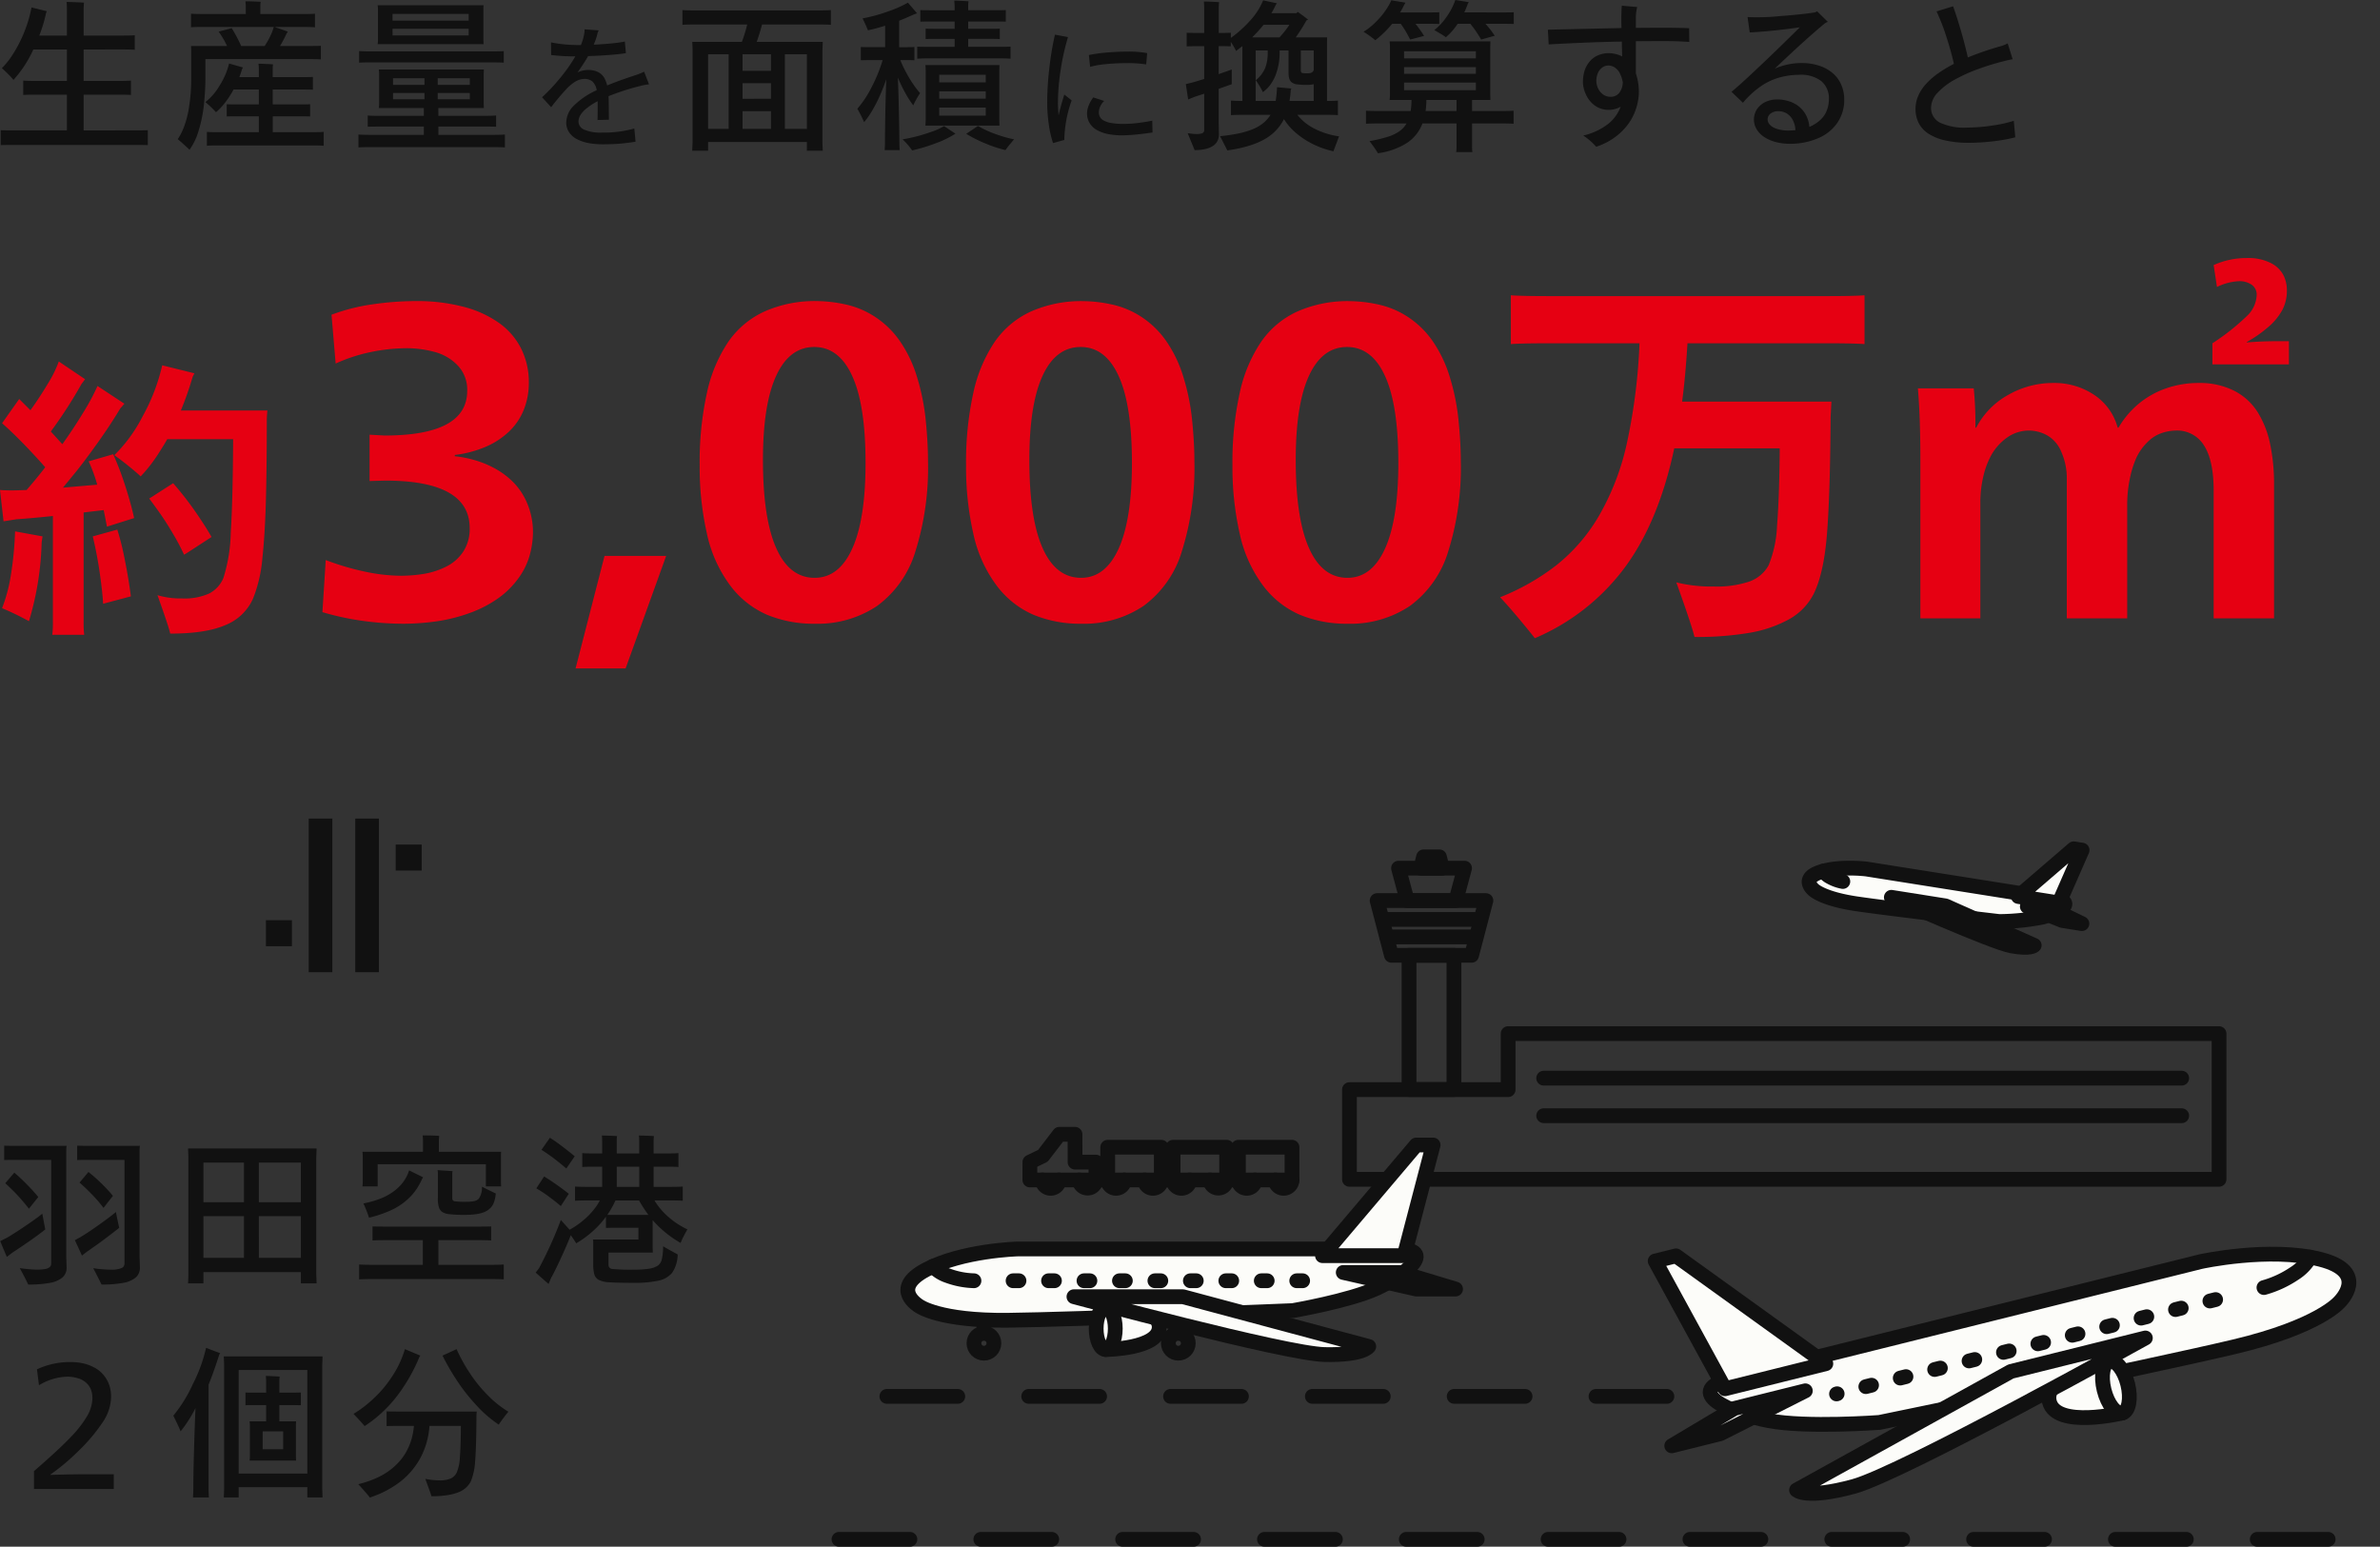 <svg xmlns="http://www.w3.org/2000/svg" width="402.75" height="261.739" viewBox="0 0 402.75 261.739">
  <rect x="0" y="0" width="402.75" height="261.739" fill="#333333" stroke="none"/>
  <g id="グループ_1455" data-name="グループ 1455" transform="translate(-171.5 -1218.511)">
    <path id="パス_1508" data-name="パス 1508" d="M16.5-25.45l4.15-1.2q.4.85,1.025,2.45t1.35,3.95q.725,2.35,1.175,4.4L19.6-14.4l-.55-2.8-3.4.4V1.7a16.536,16.536,0,0,0,.1,2.2h-5.4a16.536,16.536,0,0,0,.1-2.2V-16.2q-3.8.4-6.15.55l-2.2.35-.6-5.3a26.346,26.346,0,0,0,2.9.05L6-20.6q1.9-2.2,3.15-3.85Q7.35-26.5,5.4-28.5T1.85-31.9L4.75-36l1.9,1.9Q8.2-36.25,9.6-38.6a19.841,19.841,0,0,0,1.85-3.75l4.45,3-.6.8a77.259,77.259,0,0,1-5.2,8.05l1.95,2.15q2-2.8,3.625-5.5A37.232,37.232,0,0,0,18-38.2l4.55,3-.7.8q-1.7,2.85-3.975,6.025T14.125-23.4Q12.65-21.6,12.15-21l5.8-.5A24.939,24.939,0,0,0,16.5-25.45Zm30.25-8.6q-.1,1-.1,1.7,0,7.65-.15,13.375T45.9-9.05A23.777,23.777,0,0,1,44.35-2.3a8.547,8.547,0,0,1-4.625,4.525Q36.4,3.7,30.3,3.7q-.2-1.05-2.15-6.5a13.8,13.8,0,0,0,4.2.55,10.155,10.155,0,0,0,4.525-.825A5.194,5.194,0,0,0,39.3-5.7a27.365,27.365,0,0,0,1.25-7.7q.35-5.5.4-15.8H29.8q-.4.75-1.625,2.65A25.345,25.345,0,0,1,25.3-22.9q-.45-.45-1.725-1.5T20.85-26.5a25.407,25.407,0,0,0,4.775-6.55A32.858,32.858,0,0,0,28.95-41.7l5.45,1.35-.3.6a53.7,53.7,0,0,1-2,5.7ZM37.3-12.65Q34-10.5,33.575-10.225t-.925.575a38.89,38.89,0,0,0-1.95-3.675q-1.2-2.025-2.25-3.5t-1.7-2.325l4.05-2.6a55.023,55.023,0,0,1,3.75,4.8Q36.25-14.5,37.3-12.65Zm-20.1-.1,4.15-1.15a44.864,44.864,0,0,1,1.25,5q.65,3.2,1.05,6.3l-4.7,1.25q-.1-1.9-.55-5.075T17.2-12.75ZM1.85-.6a27.035,27.035,0,0,0,1.5-5.675,58.5,58.5,0,0,0,.7-7.325l4.65.85-.15,1A50.57,50.57,0,0,1,6.4,1.6,46.318,46.318,0,0,0,1.85-.6ZM91.69-13.37a14.923,14.923,0,0,1-.525,3.71,12.108,12.108,0,0,1-1.96,4.025,14.721,14.721,0,0,1-3.605,3.5A20.458,20.458,0,0,1,80.6.35,27.768,27.768,0,0,1,74.96,1.68a41.022,41.022,0,0,1-5.04.35,50.931,50.931,0,0,1-7.07-.49A46.175,46.175,0,0,1,56.06.07l.56-8.82a43.585,43.585,0,0,0,6.615,1.96,29.894,29.894,0,0,0,6.125.7A24.481,24.481,0,0,0,73.175-6.4,13.025,13.025,0,0,0,76.99-7.63,7.343,7.343,0,0,0,79.9-10.185,7.021,7.021,0,0,0,80.98-14.14q0-8.05-14.28-8.05l-2.66.07v-7.84l2.52.14q14,0,14-7.56a5.941,5.941,0,0,0-1.645-4.34,8.342,8.342,0,0,0-3.99-2.275,18.093,18.093,0,0,0-4.445-.6,30.424,30.424,0,0,0-6.3.665A27.573,27.573,0,0,0,58.3-42l-.7-8.26a32.041,32.041,0,0,1,6.86-1.75,51.053,51.053,0,0,1,7.49-.56,30.894,30.894,0,0,1,7.91.945,18.313,18.313,0,0,1,6.055,2.73,11.891,11.891,0,0,1,3.78,4.375,12.654,12.654,0,0,1,1.295,5.74,12.158,12.158,0,0,1-.875,4.655,10.469,10.469,0,0,1-2.555,3.71,13.448,13.448,0,0,1-3.99,2.555,19.09,19.09,0,0,1-5.11,1.33v.21a20.053,20.053,0,0,1,3.115.595A16.932,16.932,0,0,1,85.04-24.36a13.7,13.7,0,0,1,3.255,2.38,11.181,11.181,0,0,1,2.45,3.71A12.479,12.479,0,0,1,91.69-13.37ZM98.9,9.59l4.9-19.04h10.43L107.37,9.59Zm59.64-35A47.124,47.124,0,0,1,156.4-10.185,17.814,17.814,0,0,1,149.93-.98a18.089,18.089,0,0,1-10.57,3.01,20.613,20.613,0,0,1-8.015-1.5,15.461,15.461,0,0,1-6.3-5,22.543,22.543,0,0,1-3.92-8.75A50.845,50.845,0,0,1,119.9-24.78a54.34,54.34,0,0,1,1.225-12.25,24.716,24.716,0,0,1,3.64-8.68,15.07,15.07,0,0,1,6.2-5.145,20.986,20.986,0,0,1,8.75-1.715,23.637,23.637,0,0,1,4.83.56,14.833,14.833,0,0,1,5.075,2.135,15.348,15.348,0,0,1,4.2,4.13,21.736,21.736,0,0,1,2.87,6.055,37.284,37.284,0,0,1,1.47,7.315Q158.54-28.56,158.54-25.41Zm-10.57.21q0-9.73-2.24-14.665T139.29-44.8q-4.2,0-6.44,4.865T130.61-25.69q0,9.87,2.24,14.91t6.51,5.04q4.13,0,6.37-4.97T147.97-25.2Zm55.65-.21a47.124,47.124,0,0,1-2.135,15.225A17.814,17.814,0,0,1,195.01-.98a18.089,18.089,0,0,1-10.57,3.01,20.613,20.613,0,0,1-8.015-1.5,15.461,15.461,0,0,1-6.3-5,22.544,22.544,0,0,1-3.92-8.75,50.845,50.845,0,0,1-1.225-11.55,54.34,54.34,0,0,1,1.225-12.25,24.716,24.716,0,0,1,3.64-8.68,15.07,15.07,0,0,1,6.2-5.145,20.986,20.986,0,0,1,8.75-1.715,23.637,23.637,0,0,1,4.83.56,14.833,14.833,0,0,1,5.075,2.135,15.348,15.348,0,0,1,4.2,4.13,21.736,21.736,0,0,1,2.87,6.055,37.284,37.284,0,0,1,1.47,7.315Q203.62-28.56,203.62-25.41Zm-10.57.21q0-9.73-2.24-14.665T184.37-44.8q-4.2,0-6.44,4.865T175.69-25.69q0,9.87,2.24,14.91t6.51,5.04q4.13,0,6.37-4.97T193.05-25.2Zm55.65-.21a47.124,47.124,0,0,1-2.135,15.225A17.814,17.814,0,0,1,240.09-.98a18.089,18.089,0,0,1-10.57,3.01,20.613,20.613,0,0,1-8.015-1.5,15.461,15.461,0,0,1-6.3-5,22.544,22.544,0,0,1-3.92-8.75,50.845,50.845,0,0,1-1.225-11.55,54.34,54.34,0,0,1,1.225-12.25,24.716,24.716,0,0,1,3.64-8.68,15.07,15.07,0,0,1,6.2-5.145,20.986,20.986,0,0,1,8.75-1.715,23.637,23.637,0,0,1,4.83.56,14.833,14.833,0,0,1,5.075,2.135,15.348,15.348,0,0,1,4.2,4.13,21.736,21.736,0,0,1,2.87,6.055,37.284,37.284,0,0,1,1.47,7.315Q248.7-28.56,248.7-25.41Zm-10.57.21q0-9.73-2.24-14.665T229.45-44.8q-4.2,0-6.44,4.865T220.77-25.69q0,9.87,2.24,14.91t6.51,5.04q4.13,0,6.37-4.97T238.13-25.2Zm72.38-20.23H287.06q-.35,5.74-.91,9.87h25.27l-.14,2.59q-.07,12.81-.6,19.635T308.41-3.01a10.224,10.224,0,0,1-4.2,4.305,21.256,21.256,0,0,1-6.685,2.275,53.1,53.1,0,0,1-9.275.7q-.49-2.03-3.08-9.24a24.784,24.784,0,0,0,6.37.7,17.268,17.268,0,0,0,5.985-.84,6.024,6.024,0,0,0,3.255-2.73,19.749,19.749,0,0,0,1.435-6.755q.385-4.655.455-13.055H284.82q-2.66,12.53-8.47,20.3A36.915,36.915,0,0,1,261.23,4.48q-.98-1.26-2.765-3.395T255.35-2.45a38.925,38.925,0,0,0,9.485-5.39,29.915,29.915,0,0,0,7.35-8.575,42.825,42.825,0,0,0,4.725-12.6,97.639,97.639,0,0,0,2.03-16.415H263.82q-4.9,0-6.65.14v-8.26q1.75.14,6.65.14h46.69q4.83,0,6.51-.14v8.26Q315.34-45.43,310.51-45.43Zm65.38,3.57v-3.57a38.131,38.131,0,0,0,5.845-4.62,5.171,5.171,0,0,0,1.645-3.5,2.043,2.043,0,0,0-.84-1.785,3.67,3.67,0,0,0-2.17-.6,9.343,9.343,0,0,0-3.71.98l-.56-3.71a13.561,13.561,0,0,1,5.6-1.19,8.47,8.47,0,0,1,4.06.84,4.883,4.883,0,0,1,2.135,2.03,5.71,5.71,0,0,1,.6,2.59,7.038,7.038,0,0,1-.735,3.255A10.206,10.206,0,0,1,385.48-48.3a21.236,21.236,0,0,1-3.78,2.66v.07q2.52-.21,4.97-.21h2.17v3.92Zm.21,42.98V-20.51q0-5.04-1.61-7.595a5.332,5.332,0,0,0-4.83-2.555,7.778,7.778,0,0,0-2.24.385,6.192,6.192,0,0,0-2.415,1.47,9.21,9.21,0,0,0-1.925,2.625,16.337,16.337,0,0,0-1.155,3.64,21.433,21.433,0,0,0-.455,4.41V1.12H351.25V-22.4a11,11,0,0,0-.945-4.69,5.657,5.657,0,0,0-2.45-2.8,6.493,6.493,0,0,0-2.975-.77,6.433,6.433,0,0,0-3.745,1.19,9.147,9.147,0,0,0-2.835,3.29,14.269,14.269,0,0,0-1.225,3.5,18.827,18.827,0,0,0-.455,4.13V1.12H326.47V-25.69q0-7.14-.42-12.11h9.45a58.179,58.179,0,0,1,.28,6.65h.14a13.365,13.365,0,0,1,5.39-5.53,15.19,15.19,0,0,1,7.63-2.03,12.056,12.056,0,0,1,6.965,2.03,9.637,9.637,0,0,1,3.955,5.53H360a15.253,15.253,0,0,1,3.43-4.06,14.952,14.952,0,0,1,4.62-2.59,16.563,16.563,0,0,1,5.53-.91,12.859,12.859,0,0,1,5.95,1.295,10.1,10.1,0,0,1,3.99,3.6,16.386,16.386,0,0,1,2.135,5.425,32.717,32.717,0,0,1,.665,6.825V1.12Z" transform="translate(170 1322.031)" fill="#e60012"/>
    <path id="パス_1511" data-name="パス 1511" d="M12.768-21.616a6.423,6.423,0,0,0-.056.784V-2.856l.056,1.792A2.169,2.169,0,0,1,12.054.672a4.587,4.587,0,0,1-2.114.9,19.384,19.384,0,0,1-3.668.28Q5.768.756,4.844-.924q.532.084,1.414.168T7.84-.672A8.212,8.212,0,0,0,9.03-.756a1.688,1.688,0,0,0,.854-.322.756.756,0,0,0,.28-.6V-19.236H3.5q-.84,0-1.288.028v-2.436l1.288.028Zm12.348.784V-2.856l.056,1.792A2.169,2.169,0,0,1,24.458.672a4.587,4.587,0,0,1-2.114.9,19.384,19.384,0,0,1-3.668.28q-.252-.56-1.4-2.772a13.978,13.978,0,0,0,1.456.182q.868.07,1.54.07A4.434,4.434,0,0,0,22.05-.924a.807.807,0,0,0,.518-.756V-19.236h-6.72q-.84,0-1.288.028v-2.436l1.288.028h9.324A6.423,6.423,0,0,0,25.116-20.832Zm-6.1,9.716a21.765,21.765,0,0,0-1.918-2.24q-1.162-1.2-2.142-2.044l1.512-1.792a25.753,25.753,0,0,1,2,1.75,27.138,27.138,0,0,1,2.142,2.282Zm-12.628.14q-.392-.532-1.2-1.47t-1.6-1.708q-.784-.77-1.2-1.134L3.92-17.08q.812.672,1.96,1.82t2.1,2.3Zm14.728.56q.112.588.294,1.47t.266,1.19q-.532.448-2.086,1.624T16.324-3.78q-.252.168-.952.728l-1.2-2.6q.812-.448.91-.5t.182-.112Q16.492-7,18.354-8.33T21.112-10.416Zm-12.46.28.5,2.66q-.364.308-1.232.952T5.768-5Q4.48-4.116,3.612-3.556l-.952.728Q2.1-4.116,1.54-5.488l1.148-.588q.588-.336,1.694-1.05t2.394-1.61Q8.064-9.632,8.652-10.136ZM55.02-19.544V.028l.056,1.624h-2.66v-1.9H35.924v1.9h-2.6Q33.376.7,33.376.028V-19.544q0-.616-.056-1.624H55.076Zm-12.236.756h-6.86v6.72h6.86Zm9.632,0H45.3v6.72h7.112ZM35.924-2.66h6.86V-9.716h-6.86Zm9.38,0h7.112V-9.716H45.3Zm17.528-12.1a6.263,6.263,0,0,0,.056-.756v-4.312a6.423,6.423,0,0,0-.056-.784H73.08V-22.68l-.056-.7q1.96,0,2.8.084l-.056.644v2.044H86.3q-.028.252-.028.784v4.312l.028.756H83.72v-3.752H65.408v3.752Zm13.44,4.284a1.716,1.716,0,0,1-.49-.7,5.145,5.145,0,0,1-.182-1.68v-4.172a1.957,1.957,0,0,0-.056-.476l2.548.168a1.145,1.145,0,0,0-.056.364v4.2a.5.5,0,0,0,.364.532,13.992,13.992,0,0,0,2.044.084,6.453,6.453,0,0,0,1.274-.1,1.618,1.618,0,0,0,.77-.378,3.127,3.127,0,0,0,.56-2.072q1.792.9,2.352,1.148a6.034,6.034,0,0,1-.266,1.358A2.656,2.656,0,0,1,84.49-11.1a3.119,3.119,0,0,1-.994.672,5.822,5.822,0,0,1-1.386.364,12.43,12.43,0,0,1-1.862.126,21.478,21.478,0,0,1-2.786-.126A2.489,2.489,0,0,1,76.272-10.472ZM63-11.872a15.867,15.867,0,0,0,2.758-.77,10.05,10.05,0,0,0,2.268-1.2,7.732,7.732,0,0,0,1.68-1.624,6.453,6.453,0,0,0,1.022-2l2.38,1.176-.168.252a12.08,12.08,0,0,1-1.078,1.918,9.482,9.482,0,0,1-1.806,1.918,11.189,11.189,0,0,1-2.744,1.638,20.535,20.535,0,0,1-3.36,1.106A22.461,22.461,0,0,0,63-11.872ZM84.336-1.484q1.764,0,2.408-.056V.98Q86.1.924,84.336.924h-19.6q-1.764,0-2.464.056V-1.54q.7.056,2.464.056h8.316V-5.656H66.64q-1.484,0-2.1.056V-7.98q.616.028,2.1.028H82.516q1.484,0,2.1-.028V-5.6q-.616-.056-2.1-.056H75.684v4.172Zm32.34-3.7A17.885,17.885,0,0,1,114.17-6.9a18.629,18.629,0,0,1-2.226-2.142v4.732l.028.756h-7.5v2.072a.679.679,0,0,0,.616.7,34.222,34.222,0,0,0,3.836.112,15.245,15.245,0,0,0,2.394-.154,3.91,3.91,0,0,0,1.5-.518,1.822,1.822,0,0,0,.672-1.064,9.912,9.912,0,0,0,.224-2.212q1.4.812,2.464,1.372a5.661,5.661,0,0,1-.952,3.136A4.117,4.117,0,0,1,112.91,1.2a19.553,19.553,0,0,1-4.3.364q-2.772,0-4.046-.1a4.179,4.179,0,0,1-1.806-.434,1.55,1.55,0,0,1-.686-.91,6.134,6.134,0,0,1-.182-1.694V-5.32a1.841,1.841,0,0,0-.056-.448h7.7V-7.756h-4.4l-1.092.028v-1.9A15.826,15.826,0,0,1,101.78-7.14a17.232,17.232,0,0,1-2.772,2.016q-.28-.476-.924-1.372-.252.672-.77,1.876T96.1-1.932Q95.4-.448,94.892.5a.855.855,0,0,0-.1.168q-.07.14-.462,1.092L92.148-.168l.56-.728a67.447,67.447,0,0,0,3.7-8.176L97.888-7.42a13.883,13.883,0,0,0,2.324-1.6,12.344,12.344,0,0,0,1.778-1.806,9.7,9.7,0,0,0,1.022-1.554H100.8q-1.4,0-1.988.056v-2.408q.588.056,1.988.056h2.6v-3.416h-1.6q-1.232,0-1.764.056v-2.352q.532.056,1.764.056h1.6v-2.184a6.794,6.794,0,0,0-.056-.84q.98,0,2.576.084a6.423,6.423,0,0,0-.056.784v2.156h3.808v-2.184a6.794,6.794,0,0,0-.056-.84q1.036,0,2.548.084a6.423,6.423,0,0,0-.056.784v2.156h2.408q1.26,0,1.792-.056v2.352q-.532-.056-1.792-.056h-2.408v3.416h2.968q1.4,0,1.96-.056v2.408q-.56-.056-1.96-.056h-2.828a11.726,11.726,0,0,0,2.366,2.8,13.981,13.981,0,0,0,3.206,2.1q-.308.532-.672,1.246A8.716,8.716,0,0,0,116.676-5.18ZM98.756-19.852,97.328-17.78q-.98-.868-2.114-1.722t-2.086-1.442l1.428-2.044q.9.56,2.114,1.484T98.756-19.852Zm7.112,1.764v3.416h3.808v-3.416ZM97.748-13.5,96.4-11.424q-.868-.756-2.03-1.61A20.646,20.646,0,0,0,92.26-14.42l1.316-2.016q.924.56,2.142,1.414T97.748-13.5ZM111.216-9.94q-.336-.448-.826-1.2t-.742-1.232h-4a15.716,15.716,0,0,1-1.372,2.436h6.944ZM7.252,36.448V33.424Q11.4,29.84,13.4,27.74a18.983,18.983,0,0,0,2.87-3.668,6.242,6.242,0,0,0,.868-3.024,4.219,4.219,0,0,0-.21-1.316,2.98,2.98,0,0,0-.784-1.2,3.478,3.478,0,0,0-1.484-.826,6.231,6.231,0,0,0-1.75-.266,9.762,9.762,0,0,0-4.816,1.456L7.756,16.2a13.185,13.185,0,0,1,5.712-1.232,9.654,9.654,0,0,1,2.1.224,7.486,7.486,0,0,1,1.96.742,4.994,4.994,0,0,1,1.582,1.33,5.453,5.453,0,0,1,.91,1.694,6.212,6.212,0,0,1,.28,1.89,7.873,7.873,0,0,1-1.274,4.088A29.706,29.706,0,0,1,14.7,30.092a36.3,36.3,0,0,1-4.676,3.92v.056q3.7-.112,6.328-.112h4.4v2.492Zm23.576-12.4a24.143,24.143,0,0,0,3.318-5.376,25.72,25.72,0,0,0,2.226-6.1l2.38.9-.14.224q-1.008,3.136-1.82,5.1V36.336q0,.644.056,1.54H34.16q.056-.9.056-1.54,0-2.352.112-6.314t.252-7.266A22.131,22.131,0,0,1,32.06,26.7Q31.836,26.06,30.828,24.044Zm25.2-8.372V36.224l.056,1.652H53.508V36.14H41.888v1.736h-2.52q.056-1.008.056-1.652V15.672q0-.644-.056-1.652H56.084ZM41.888,33.844h11.62V16.316H41.888Zm9.24-11.592H48.776V25H51.6l-.028.784v5.04l.028.812H43.736a6.6,6.6,0,0,0,.056-.812V25.78A6.423,6.423,0,0,0,43.736,25h2.8V22.252H44.3q-.84,0-1.26.028V20.124q.42.028,1.26.028h2.24V18.108l-.056-.784q.392,0,1.2.042t1.148.07a4.253,4.253,0,0,0-.056.7v2.016h2.352l1.288-.028V22.28ZM49.42,29.728V26.7H45.948v3.024Zm23.044-15.6a28.617,28.617,0,0,1-2.632,4.97,23.171,23.171,0,0,1-3.318,4.06A21.731,21.731,0,0,1,63.2,25.808q-.42-.532-1.876-2.072a18.5,18.5,0,0,0,2.072-1.442,23.6,23.6,0,0,0,2.156-1.974A19.115,19.115,0,0,0,67.7,17.632a16.937,16.937,0,0,0,1.568-2.8,18.9,18.9,0,0,0,.756-2.044l2.6,1.092Zm6.3-1.344A27.341,27.341,0,0,0,81.13,17.03a23.542,23.542,0,0,0,3.15,3.794,17.321,17.321,0,0,0,3.248,2.548A26.629,26.629,0,0,0,85.9,25.556,20.507,20.507,0,0,1,82.04,22.2a31.683,31.683,0,0,1-3.4-4.382,39.056,39.056,0,0,1-2.254-3.934ZM82.18,23.344a6.6,6.6,0,0,0-.056.812Q82.1,29.5,81.9,31.772a10.372,10.372,0,0,1-.728,3.388,3.776,3.776,0,0,1-.8,1.05,4.12,4.12,0,0,1-1.33.812,8.82,8.82,0,0,1-1.946.49,17.829,17.829,0,0,1-2.59.168,5.309,5.309,0,0,0-.168-.546q-.14-.406-.462-1.288t-.406-1.106a13.491,13.491,0,0,0,2.3.252,4.966,4.966,0,0,0,1.988-.308,2.148,2.148,0,0,0,1.036-1.036,7.536,7.536,0,0,0,.532-2.59q.14-1.806.168-5.278h-5.32a13.487,13.487,0,0,1-.868,3.962,12.46,12.46,0,0,1-2,3.444,12.655,12.655,0,0,1-2.856,2.59A16.914,16.914,0,0,1,65.7,37.288q-1.162.476-1.61.616-.5-.672-1.96-2.268a17.048,17.048,0,0,0,3.332-1.162,11.024,11.024,0,0,0,2.94-1.988,9.262,9.262,0,0,0,1.946-2.52,10.438,10.438,0,0,0,.9-2.352,12.476,12.476,0,0,0,.294-1.834H68.572q-1.148,0-1.652.028V23.316q.5.028,1.652.028Z" transform="translate(170 1434.031)" fill="#111"/>
    <path id="パス_1509" data-name="パス 1509" d="M24.024-1.456q1.82,0,2.492-.028v2.52q-.672-.028-2.492-.028H4.116q-1.82,0-2.492.028v-2.52q.672.028,2.492.028h8.708V-7.5H7.392q-1.4,0-1.96.056V-9.884q.56.056,1.96.056h5.432v-5.32H7.14A19.819,19.819,0,0,1,3.78-10a11.049,11.049,0,0,0-.9-.98q-.616-.616-1.064-1.008A12.192,12.192,0,0,0,3.4-13.916a21.7,21.7,0,0,0,1.484-2.562,23.1,23.1,0,0,0,1.19-2.884,20.483,20.483,0,0,0,.756-2.9l2.6.644a1.4,1.4,0,0,0-.14.336A24.12,24.12,0,0,1,8.148-17.5h4.676v-4.4q0-.672-.056-1.288.5,0,1.512.042t1.428.07q-.056.728-.056,1.2V-17.5h6.692q1.372,0,1.96-.056v2.464q-.588-.056-1.96-.056H15.652v5.32H21.7q1.372,0,1.96-.056v2.436Q23.072-7.5,21.7-7.5H15.652v6.048ZM36.26-10.22q0,1.792-.224,4.144a23.087,23.087,0,0,1-.882,4.522A10.638,10.638,0,0,1,33.572,1.82Q32.48.784,31.584.028a10.325,10.325,0,0,0,1.008-1.96,16.465,16.465,0,0,0,.9-3.486,30.035,30.035,0,0,0,.364-4.886v-4.648l-.028-.784h6.1A16,16,0,0,0,38.5-18.172l2.212-.588a26.25,26.25,0,0,1,1.6,3.024h3.976a12.907,12.907,0,0,0,.924-1.624,8.523,8.523,0,0,0,.616-1.6H35.98q-1.568,0-2.156.056v-2.3q.588.056,2.156.056h7.112V-22.6l-.056-.7q.98,0,2.576.084a3.77,3.77,0,0,0-.056.616v1.456H52.7q1.512,0,2.1-.056v2.3q-.588-.056-2.1-.056H47.964l2.24.784-.224.364a21.691,21.691,0,0,1-1.092,2.072H53.7q1.512,0,2.1-.028v2.3q-.588-.056-2.1-.056H36.26ZM54.208-1.148q1.484,0,2.072-.056V1.148q-.588-.056-2.072-.056H38.584q-1.484,0-2.072.056V-1.2q.588.056,2.072.056H45.3V-3.836H41.468q-1.092,0-1.6.028V-5.88q.5.028,1.6.028H45.3v-2.52H41.02A15.5,15.5,0,0,1,39.592-6.16a10.027,10.027,0,0,1-1.54,1.624A19.29,19.29,0,0,0,36.26-6.244a9.809,9.809,0,0,0,2.422-2.828,12.15,12.15,0,0,0,1.582-3.7l2.352.672-.168.308A12.105,12.105,0,0,1,42-10.472h3.3v-1.344a8.419,8.419,0,0,0-.056-.924q.42,0,1.26.042t1.2.07a5.947,5.947,0,0,0-.056.84v1.316h5.18q1.12,0,1.624-.028v2.156q-.5-.028-1.624-.028h-5.18v2.52h4.732q1.092,0,1.6-.028v2.072q-.5-.028-1.6-.028H47.656v2.688Zm11.2-14.9a6.6,6.6,0,0,0,.056-.812v-5.012a6.264,6.264,0,0,0-.056-.756h17.92q-.028.252-.028.784v4.984l.028.812Zm15.4-5.124H67.928v1.148h12.88Zm-12.88,3.64h12.88v-1.12H67.928Zm16.52,4.564H64.54q-1.6,0-2.268.056v-1.96q.672.056,2.268.056H84.448q1.624,0,2.3-.056v1.96Q86.072-12.964,84.448-12.964ZM84.588-.7q1.652,0,2.352-.056V1.428q-.7-.056-2.352-.056H64.512q-1.68,0-2.352.056V-.756q.672.056,2.352.056H73.22V-2.1H65.8q-1.484,0-2.072.028v-1.9q.588.056,2.072.056h7.42V-5.236H65.6a6.422,6.422,0,0,0,.056-.784v-4.956a6.422,6.422,0,0,0-.056-.784h17.78l-.028.784V-6.02l.028.784h-7.7V-3.92h7.672q1.484,0,2.1-.056v1.9q-.616-.028-2.1-.028H75.684V-.7ZM73.332-10.276h-5.32v1.12h5.32ZM81-9.156v-1.12H75.572v1.12ZM68.012-7.784V-6.72h5.32V-7.784Zm7.56,1.064H81V-7.784H75.572Zm35.756-2.526a8.961,8.961,0,0,0-1.4.253,41.363,41.363,0,0,0-5.451,1.748q.046.759.046,2.484l.023,1.5-1.932.046q.023-.529.023-2.346v-.828a10.264,10.264,0,0,0-1.863,1.2A4.269,4.269,0,0,0,99.69-3.99a2.189,2.189,0,0,0-.3,1A1.533,1.533,0,0,0,100.4-1.564a7.129,7.129,0,0,0,2.967.483,19.477,19.477,0,0,0,5.474-.69L109.051.46q-1.127.184-2.426.311T103.508.9a12.947,12.947,0,0,1-2.461-.219A6.744,6.744,0,0,1,99.081,0a3.518,3.518,0,0,1-1.3-1.173,2.987,2.987,0,0,1-.46-1.656,4.1,4.1,0,0,1,1.254-2.783,13.16,13.16,0,0,1,3.9-2.645,2.538,2.538,0,0,0-.747-1.495,2.088,2.088,0,0,0-1.345-.414,2.915,2.915,0,0,0-.748.115,3.453,3.453,0,0,0-.931.437A8.207,8.207,0,0,0,97.482-8.6a41.035,41.035,0,0,0-2.714,3.22L93.227-7.061a30.9,30.9,0,0,0,3-3.185,26.817,26.817,0,0,0,2.633-3.737,31.889,31.889,0,0,1-4.094-.23l-.023-2.139q.506.115,1.426.242t1.851.172q.932.046,1.438.046h.345a8.77,8.77,0,0,0,.552-1.886,3.426,3.426,0,0,0,.069-.782l2.392.184a2.4,2.4,0,0,0-.23.6,8.092,8.092,0,0,1-.218.782q-.149.46-.4,1.035,1.495-.069,2.933-.207a22.974,22.974,0,0,0,2.334-.322l.184,1.955q-.851.161-2.61.3t-3.784.207q-.368.644-.851,1.38t-.943,1.38a4.111,4.111,0,0,1,1.725-.414,3.638,3.638,0,0,1,1.84.4,2.485,2.485,0,0,1,1,1.012,5.276,5.276,0,0,1,.449,1.207q.483-.207,1.576-.621t3.461-1.2a13.181,13.181,0,0,0,1.219-.506Zm28.284-10.13h-9.156q-.336,1.316-.9,2.94h11.172l-.056,1.428V.56l.056,1.428h-2.688V.5H121.328V1.988H118.64L118.7.56V-15.008q0-.588-.056-1.428h8.4a25.675,25.675,0,0,0,.9-2.94H119.48q-1.792,0-2.492.056v-2.492q.7.056,2.492.056h20.132q1.82,0,2.492-.056v2.492Q141.432-19.376,139.612-19.376Zm-18.284,5.04V-1.708H124.8V-14.336Zm10.64,2.8v-2.8h-4.816v2.8Zm6.076,9.828V-14.336H134.32V-1.708Zm-6.076-5.1V-9.436h-4.816V-6.8Zm-4.816,2.1v3h4.816v-3ZM170.8-13.636H158.456q-1.176,0-1.736.056v-2.044q.532.028,1.736.028h4.592V-16.94H159.6q-.98,0-1.456.028v-1.764q.476.028,1.456.028h3.444V-19.88h-4.2q-1.092,0-1.6.028v-1.96q.5.028,1.6.028h4.2V-22.6l-.056-.812q.42,0,1.246.042t1.162.07a4.253,4.253,0,0,0-.056.7v.812h4.76q1.12,0,1.6-.028v1.96q-.476-.028-1.6-.028h-4.76v1.232h3.892q.98,0,1.456-.028v1.764q-.476-.028-1.456-.028h-3.892V-15.6h5.46q1.176,0,1.708-.028v2.044Q171.98-13.636,170.8-13.636Zm-17.36,3.248q.056,1.232.112,3.234t.1,4.312q.042,2.31.042,3.458,0,.476.056,1.26H151.2q.056-.728.056-1.26v-.6q0-.462.042-3.374t.182-6.748q-.364,1.064-.938,2.422a24.572,24.572,0,0,1-1.33,2.674,13.824,13.824,0,0,1-1.484,2.156,22.563,22.563,0,0,0-1.148-2.268,16.857,16.857,0,0,0,2.352-3.528,25.244,25.244,0,0,0,1.932-4.7h-2.436l-1.26.028v-2.24l1.26.028h2.856v-3.64a29.359,29.359,0,0,1-2.912.784q-.2-.56-.9-2.016a27.485,27.485,0,0,0,4.1-1.106,20.6,20.6,0,0,0,3.57-1.554l1.54,1.792-.588.224q-1.624.728-2.436,1.036v4.48h1.316q.84,0,1.26-.028v2.24q-.42-.028-1.26-.028h-1.12a21.322,21.322,0,0,0,1.554,3.094A17.482,17.482,0,0,0,157.2-7.756q-.308.448-.672,1.106a7.82,7.82,0,0,0-.476.966,16.076,16.076,0,0,1-1.316-2.03A24.5,24.5,0,0,1,153.444-10.388Zm17.192-2.128-.028.924v8.344l.028.98H158.092q.056-.616.056-.98v-8.344a8.418,8.418,0,0,0-.056-.924Zm-2.324,1.652h-7.868v1.288h7.868Zm0,2.8h-7.868v1.232h7.868Zm-7.868,4.116h7.868V-5.32h-7.868ZM167-2.212a13.963,13.963,0,0,0,1.316.7,19.266,19.266,0,0,0,2.324.91A19,19,0,0,0,173.1.056q-.112.14-.56.672t-.63.784q-.182.252-.266.364A21.067,21.067,0,0,1,168.186.728a23.345,23.345,0,0,1-3.178-1.6ZM154.228.056q.812-.112,2.128-.434a28.529,28.529,0,0,0,2.772-.84,10.259,10.259,0,0,0,2.128-.966L163.188-.9A17.129,17.129,0,0,1,159.954.686a29.7,29.7,0,0,1-4.1,1.246A10.845,10.845,0,0,0,154.228.056ZM180.64-4q.3-1.38.966-3.519l1.242.989A20.922,20.922,0,0,0,181.606.161L179.7.69a17.411,17.411,0,0,1-.725-3.208,26.72,26.72,0,0,1-.264-3.738,50.729,50.729,0,0,1,.357-5.7,50.728,50.728,0,0,1,.954-5.7l2.208.414a38.808,38.808,0,0,0-1.219,5.428,36.578,36.578,0,0,0-.483,5.681Q180.525-5.267,180.64-4Zm11.408-8.832a32.929,32.929,0,0,0-3.5.173,15.9,15.9,0,0,0-2.576.448l-.207-2a25.61,25.61,0,0,1,3.1-.425q1.794-.15,3.243-.15a17.624,17.624,0,0,1,3.519.253l-.161,1.909A20.682,20.682,0,0,0,192.048-12.834Zm4.439,9.729.046,2q-1.334.207-2.725.345t-2.473.138A11.672,11.672,0,0,1,189-.84a6.35,6.35,0,0,1-1.863-.667A3.389,3.389,0,0,1,185.9-2.679a3.1,3.1,0,0,1-.449-1.668,3.7,3.7,0,0,1,.276-1.3,5.6,5.6,0,0,1,.782-1.391l1.84.6a2.96,2.96,0,0,0-.656.909,2.5,2.5,0,0,0-.242,1.069,1.564,1.564,0,0,0,.184.724,1.565,1.565,0,0,0,.656.621,4.233,4.233,0,0,0,1.288.414,12.071,12.071,0,0,0,2.1.15,20.169,20.169,0,0,0,2.392-.161Q195.406-2.875,196.487-3.105Zm24.553-.983a8.679,8.679,0,0,0,2.87,2.324A13.2,13.2,0,0,0,228.1-.448l-.952,2.52A14.293,14.293,0,0,1,223.658.854a14.03,14.03,0,0,1-2.87-1.89,10.19,10.19,0,0,1-2.016-2.324,8.079,8.079,0,0,1-1.484,2.044A8.361,8.361,0,0,1,215.2.2a13.609,13.609,0,0,1-2.506.994,20.642,20.642,0,0,1-2.24.532l-1.26.21L207.964-.476a29,29,0,0,0,3.052-.448,14.336,14.336,0,0,0,2.394-.7,7.13,7.13,0,0,0,1.82-1.036A5.607,5.607,0,0,0,216.5-4.088h-4.732q-1.372,0-1.96.056V-6.5q.588.056,1.932.056v-9.268l-1.064.812a13.481,13.481,0,0,0-.9-1.54v.756l-1.148-.028h-.9v4.732q1.316-.448,2.212-.784v2.492l-2.212.784v5.516L207.768-.7a2.466,2.466,0,0,1-.168.868,2.066,2.066,0,0,1-.6.826,3.445,3.445,0,0,1-1.246.63,7.247,7.247,0,0,1-2.1.252q-.224-.56-1.176-2.856.056,0,.546.07a7.224,7.224,0,0,0,1.022.07,2.635,2.635,0,0,0,.882-.126.563.563,0,0,0,.35-.6v-6.1l-1.54.5-1.176.476-.392-2.6,1.26-.308,1.848-.56v-5.544h-1.82l-1.148.028v-2.3l1.148.028h1.82v-4.2q0-.56-.056-1.12.448,0,1.33.042t1.246.07q-.056.56-.056,1.008v4.2h.9l1.148-.028v.868a20.411,20.411,0,0,0,3.388-3.066,11.321,11.321,0,0,0,2.072-3.29l2.324.5a.679.679,0,0,1-.168.224,13.668,13.668,0,0,1-.756,1.456h4.228l.224-.224q1.2.84,1.764,1.316l-.28.112q-.364.672-.868,1.47t-.952,1.414h5.32q-.028.364-.028,1.036V-6.44q1.316,0,1.848-.056v2.464q-.56-.056-1.932-.056ZM215.328-19.32a28.465,28.465,0,0,1-1.932,2.128h4.62a16.91,16.91,0,0,0,1.68-2.128ZM213.984-6.44h3.388a16.585,16.585,0,0,0,.224-2.324l2.436.224-.112.252q-.028.672-.2,1.848h4.088V-9.268a5.7,5.7,0,0,1-1.26.112,12.28,12.28,0,0,1-1.512-.084,1.791,1.791,0,0,1-1.008-.392,1.458,1.458,0,0,1-.364-.63,3.232,3.232,0,0,1-.112-.91V-14.98h-1.512v.476a10.2,10.2,0,0,1-.434,2.954A7.283,7.283,0,0,1,216.5-9.226a5.86,5.86,0,0,1-1.288,1.3,14.178,14.178,0,0,0-1.2-2.016A5.437,5.437,0,0,0,215.594-12a7.1,7.1,0,0,0,.434-2.646v-.336h-2.044Zm9.828-5.208V-14.98h-2.184v3.332a.5.5,0,0,0,.2.476,4.965,4.965,0,0,0,.952.056,1.707,1.707,0,0,0,.588-.084.725.725,0,0,0,.364-.308Zm32.536-9.772q.868,0,1.316-.028v1.988q-.448-.028-1.316-.028h-3.472a17.049,17.049,0,0,1,1.568,2.016l-2.3.644q-.336-.588-.77-1.232t-.7-.98q-.266-.336-.35-.448h-2.156a10.885,10.885,0,0,1-1.988,2.268,9.786,9.786,0,0,0-.854-.56q-.6-.364-1.106-.644a9.926,9.926,0,0,0,2.03-2.184,11.2,11.2,0,0,0,1.526-2.912l2.268.364-.168.308q-.252.7-.588,1.428Zm-19.264,1.932a18.131,18.131,0,0,1-1.428,1.54,14.681,14.681,0,0,1-1.428,1.232,16.446,16.446,0,0,0-1.988-1.428,10.682,10.682,0,0,0,1.988-1.568,13.217,13.217,0,0,0,1.722-2.016,10.493,10.493,0,0,0,.994-1.736l2.38.392a1.846,1.846,0,0,1-.168.308q-.448.9-.728,1.344h5.432q.784,0,1.2-.028v1.988q-.42-.028-1.2-.028h-2.828a19.77,19.77,0,0,1,1.456,2.044l-2.352.616q-.112-.224-.532-.994a16.113,16.113,0,0,0-1.064-1.666ZM250.608-4.732h4.62q1.736,0,2.408-.056v2.212q-.672-.056-2.408-.056h-4.62V1.2a6.329,6.329,0,0,0,.056,1.008H247.92a6.015,6.015,0,0,0,.056-1.008V-2.632h-5.768A6.8,6.8,0,0,1,239.562.686a12.124,12.124,0,0,1-4.886,1.722q-.224-.392-.658-1.008t-.77-1.036a25.634,25.634,0,0,0,3.122-.742A7.16,7.16,0,0,0,238.3-1.3a4.133,4.133,0,0,0,1.218-1.33h-4.452q-1.708,0-2.408.056V-4.788q.7.056,2.408.056h5.152a12.5,12.5,0,0,0,.14-1.876h-3.7q.056-.56.056-.952v-8.008q0-.392-.056-.952h17.052l-.028.952V-7.56l.028.952h-3.108Zm.644-10.108H239.1v1.2h12.152Zm0,3.808v-1.12H239.1v1.12ZM239.1-9.548V-8.26h12.152V-9.548Zm3.64,4.816h5.236V-6.608h-5.1A13.276,13.276,0,0,1,242.74-4.732Zm39.648-11.844-4.06.028v5.46a9.141,9.141,0,0,1,.364,1.47,9.474,9.474,0,0,1,.14,1.582,9.164,9.164,0,0,1-.49,2.94,9.106,9.106,0,0,1-1.288,2.534,10.305,10.305,0,0,1-1.736,1.848A10.853,10.853,0,0,1,273.4.56a11.307,11.307,0,0,1-1.792.756,10.545,10.545,0,0,0-2.184-1.9,10.887,10.887,0,0,0,4.242-1.988,6.775,6.775,0,0,0,2.086-2.884,4.281,4.281,0,0,1-2.072.532,4.369,4.369,0,0,1-1.022-.14,3.683,3.683,0,0,1-1.134-.5,4.487,4.487,0,0,1-1.036-.952,5.1,5.1,0,0,1-.8-1.47,4.865,4.865,0,0,1-.322-1.666,6.818,6.818,0,0,1,.224-1.708,4.477,4.477,0,0,1,.84-1.652,3.658,3.658,0,0,1,1.5-1.148,4.56,4.56,0,0,1,1.75-.364,5.233,5.233,0,0,1,1.246.154,4.262,4.262,0,0,1,1.078.406l-.056-2.52q-3.332.056-6.692.2t-5.684.28l-.14-2.492,12.46-.28-.028-1.064q0-1.792.084-2.716l2.6.224a7.707,7.707,0,0,0-.224,1.876v1.652l3.836-.028q3.136,0,5.18.084l.028,2.324Q285.328-16.576,282.388-16.576ZM274.044-7.14a1.815,1.815,0,0,0,1.442-.63,3.065,3.065,0,0,0,.63-1.834,5.685,5.685,0,0,0-.462-1.428,2.559,2.559,0,0,0-.854-1.036,1.994,1.994,0,0,0-1.148-.364,1.706,1.706,0,0,0-1.092.406,2.2,2.2,0,0,0-.714,1.008,3.45,3.45,0,0,0-.21,1.134,2.981,2.981,0,0,0,.336,1.4,2.593,2.593,0,0,0,.868.994A2.142,2.142,0,0,0,274.044-7.14Zm32.34-5.712a9.482,9.482,0,0,1,2.87.42,6.753,6.753,0,0,1,2.3,1.218,5.418,5.418,0,0,1,1.5,1.974,6.177,6.177,0,0,1,.532,2.576,6.8,6.8,0,0,1-1.162,3.92,7.435,7.435,0,0,1-3.3,2.632,11.86,11.86,0,0,1-4.746.924,9.378,9.378,0,0,1-2.31-.28,6.632,6.632,0,0,1-1.96-.826,4.113,4.113,0,0,1-1.33-1.33,3.231,3.231,0,0,1-.476-1.708,3.223,3.223,0,0,1,.2-1.064,2.929,2.929,0,0,1,.6-1.008,3.6,3.6,0,0,1,.868-.714,4.3,4.3,0,0,1,1.036-.42,4.466,4.466,0,0,1,1.162-.154,6.581,6.581,0,0,1,2.2.35,5.117,5.117,0,0,1,1.708.98,4.587,4.587,0,0,1,1.12,1.484,5.286,5.286,0,0,1,.49,1.834,6.739,6.739,0,0,0,1.708-1.05,4.246,4.246,0,0,0,1.19-1.61,5.086,5.086,0,0,0,.406-2.016A3.786,3.786,0,0,0,309.7-9.8a5.654,5.654,0,0,0-3.71-1.064,12.674,12.674,0,0,0-3.416.476,10.44,10.44,0,0,0-3.262,1.582,15.437,15.437,0,0,0-2.87,2.674L294.512-7.98q1.456-1.2,4.69-4.256t6.874-6.664q-1.848.28-4.256.532t-4.228.336l-.364-2.6a37.477,37.477,0,0,0,5.362-.154q3.878-.294,5.978-.63.084-.028.224-.084a.6.6,0,0,0,.2-.112l1.82,1.792a1.876,1.876,0,0,0-.672.392q-.616.5-1.778,1.512t-3,2.7q-1.834,1.694-3.542,3.318a11.789,11.789,0,0,1,2.1-.686A10.9,10.9,0,0,1,306.384-12.852ZM304.2-1.428l1.12-.056a3.9,3.9,0,0,0-.49-1.82,2.8,2.8,0,0,0-1.05-1.064,2.761,2.761,0,0,0-1.344-.336,2.033,2.033,0,0,0-1.316.406,1.233,1.233,0,0,0-.5.994,1.276,1.276,0,0,0,.182.63,1.844,1.844,0,0,0,.6.6,3.709,3.709,0,0,0,1.134.462A6.79,6.79,0,0,0,304.2-1.428ZM342.28-3.08l.252,2.8a27.88,27.88,0,0,1-3.654.658,34.636,34.636,0,0,1-4.214.266,17.69,17.69,0,0,1-4-.406A8.6,8.6,0,0,1,327.818-.91a4.71,4.71,0,0,1-1.638-1.806,5.248,5.248,0,0,1-.532-2.38,5.554,5.554,0,0,1,.476-2.24A7.343,7.343,0,0,1,327.5-9.394,12.7,12.7,0,0,1,329.61-11.2a22.407,22.407,0,0,1,2.534-1.512q-.476-2.156-1.3-4.676a34.557,34.557,0,0,0-1.638-4.2l2.8-.868q.616,1.68,1.344,4.2T334.5-13.8a52.962,52.962,0,0,1,5.264-1.82,5.905,5.905,0,0,0,1.484-.56l.84,2.688q-.56.084-1.428.308a42.413,42.413,0,0,0-4.2,1.274,27.522,27.522,0,0,0-4.088,1.82A11.465,11.465,0,0,0,329.4-7.84a3.747,3.747,0,0,0-1.12,2.52,2.756,2.756,0,0,0,1.47,2.534,9.582,9.582,0,0,0,4.634.854,28.464,28.464,0,0,0,4.4-.364A20.587,20.587,0,0,0,342.28-3.08Z" transform="translate(170 1242.031)" fill="#111"/>
    <path id="パス_1510" data-name="パス 1510" d="M11.4,6.64h4.4v4.4H11.4ZM7,17.88v-4H33v4Zm0,7.88v-4H33v4ZM24.2,28.6h4.4V33H24.2Z" transform="translate(249.5 1350.031) rotate(90)" fill="#111"/>
    <g id="グループ_1398" data-name="グループ 1398" transform="translate(-579.989 -326.867)">
      <path id="パス_1461" data-name="パス 1461" d="M1025.728,1732.265v9.481H998.873v15.176h147.157v-24.656Z" transform="translate(-19.028 -11.976)" fill="none" stroke="#111" stroke-linecap="round" stroke-linejoin="round" stroke-width="2.5"/>
      <g id="グループ_1383" data-name="グループ 1383" transform="translate(984.529 1690.377)">
        <rect id="長方形_2066" data-name="長方形 2066" width="7.597" height="22.712" transform="translate(5.404 16.659)" fill="none" stroke="#111" stroke-linecap="round" stroke-linejoin="round" stroke-width="2.5"/>
        <path id="パス_1462" data-name="パス 1462" d="M1018.875,1710.392h-13.563l-2.421-9.26H1021.3Z" transform="translate(-1002.89 -1693.732)" fill="none" stroke="#111" stroke-linecap="round" stroke-linejoin="round" stroke-width="2.5"/>
        <path id="パス_1463" data-name="パス 1463" d="M1017.6,1699.031h-8.234l-1.47-5.485h11.174Z" transform="translate(-1004.275 -1691.632)" fill="none" stroke="#111" stroke-linecap="round" stroke-linejoin="round" stroke-width="2.5"/>
        <path id="パス_1464" data-name="パス 1464" d="M1013.577,1690.9h2.685l.479,1.915H1013.1Z" transform="translate(-1005.717 -1690.899)" fill="none" stroke="#111" stroke-linecap="round" stroke-linejoin="round" stroke-width="2.5"/>
        <line id="線_335" data-name="線 335" x2="16.179" transform="translate(1.114 10.59)" fill="none" stroke="#111" stroke-linecap="round" stroke-linejoin="round" stroke-width="2.5"/>
        <line id="線_336" data-name="線 336" x2="15.059" transform="translate(1.674 13.553)" fill="none" stroke="#111" stroke-linecap="round" stroke-linejoin="round" stroke-width="2.5"/>
      </g>
      <g id="グループ_1384" data-name="グループ 1384" transform="translate(1012.714 1727.826)">
        <line id="線_337" data-name="線 337" x2="107.969" fill="none" stroke="#111" stroke-linecap="round" stroke-linejoin="round" stroke-width="2.5"/>
        <line id="線_338" data-name="線 338" x2="107.969" transform="translate(0 6.354)" fill="none" stroke="#111" stroke-linecap="round" stroke-linejoin="round" stroke-width="2.5"/>
      </g>
      <g id="グループ_1390" data-name="グループ 1390" transform="translate(925.767 1737.324)">
        <g id="グループ_1386" data-name="グループ 1386" transform="translate(33.3 2.191)">
          <rect id="長方形_2067" data-name="長方形 2067" width="9.067" height="5.541" transform="translate(11.06 5.541) rotate(-180)" fill="none" stroke="#111" stroke-linecap="round" stroke-linejoin="round" stroke-width="2.5"/>
          <path id="パス_1465" data-name="パス 1465" d="M977.8,1766.516a1.409,1.409,0,0,0,2.819,0" transform="translate(-969.564 -1760.975)" fill="none" stroke="#111" stroke-linecap="round" stroke-linejoin="round" stroke-width="2.5"/>
          <path id="パス_1466" data-name="パス 1466" d="M969.164,1766.516a1.409,1.409,0,0,0,2.819,0" transform="translate(-967.171 -1760.975)" fill="none" stroke="#111" stroke-linecap="round" stroke-linejoin="round" stroke-width="2.5"/>
          <line id="線_341" data-name="線 341" x1="1.993" transform="translate(0 5.541)" fill="none" stroke="#111" stroke-linecap="round" stroke-linejoin="round" stroke-width="2.5"/>
        </g>
        <g id="グループ_1387" data-name="グループ 1387" transform="translate(22.24 2.191)">
          <rect id="長方形_2068" data-name="長方形 2068" width="9.067" height="5.541" transform="translate(11.06 5.541) rotate(-180)" fill="none" stroke="#111" stroke-linecap="round" stroke-linejoin="round" stroke-width="2.5"/>
          <path id="パス_1467" data-name="パス 1467" d="M962.509,1766.516a1.41,1.41,0,0,0,2.819,0" transform="translate(-954.268 -1760.975)" fill="none" stroke="#111" stroke-linecap="round" stroke-linejoin="round" stroke-width="2.5"/>
          <path id="パス_1468" data-name="パス 1468" d="M953.868,1766.516a1.409,1.409,0,0,0,2.819,0" transform="translate(-951.875 -1760.975)" fill="none" stroke="#111" stroke-linecap="round" stroke-linejoin="round" stroke-width="2.5"/>
          <line id="線_342" data-name="線 342" x1="1.993" transform="translate(0 5.541)" fill="none" stroke="#111" stroke-linecap="round" stroke-linejoin="round" stroke-width="2.5"/>
        </g>
        <g id="グループ_1388" data-name="グループ 1388" transform="translate(11.179 2.191)">
          <rect id="長方形_2069" data-name="長方形 2069" width="9.067" height="5.541" transform="translate(11.06 5.541) rotate(-180)" fill="none" stroke="#111" stroke-linecap="round" stroke-linejoin="round" stroke-width="2.5"/>
          <path id="パス_1469" data-name="パス 1469" d="M947.214,1766.516a1.409,1.409,0,0,0,2.819,0" transform="translate(-938.973 -1760.975)" fill="none" stroke="#111" stroke-linecap="round" stroke-linejoin="round" stroke-width="2.5"/>
          <path id="パス_1470" data-name="パス 1470" d="M938.573,1766.516a1.409,1.409,0,0,0,2.819,0" transform="translate(-936.58 -1760.975)" fill="none" stroke="#111" stroke-linecap="round" stroke-linejoin="round" stroke-width="2.5"/>
          <line id="線_343" data-name="線 343" x1="1.993" transform="translate(0 5.541)" fill="none" stroke="#111" stroke-linecap="round" stroke-linejoin="round" stroke-width="2.5"/>
        </g>
        <g id="グループ_1389" data-name="グループ 1389">
          <path id="パス_1471" data-name="パス 1471" d="M920.356,1763.555h11.179v-3.024l-3.531.007-.011-4.714H925.35l-2.793,3.644-2.2,1.063Z" transform="translate(-920.356 -1755.823)" fill="none" stroke="#111" stroke-linecap="round" stroke-linejoin="round" stroke-width="2.5"/>
          <path id="パス_1472" data-name="パス 1472" d="M931.918,1766.516a1.41,1.41,0,0,0,2.819,0" transform="translate(-923.558 -1758.784)" fill="none" stroke="#111" stroke-linecap="round" stroke-linejoin="round" stroke-width="2.5"/>
          <path id="パス_1473" data-name="パス 1473" d="M923.277,1766.516a1.409,1.409,0,0,0,2.819,0" transform="translate(-921.165 -1758.784)" fill="none" stroke="#111" stroke-linecap="round" stroke-linejoin="round" stroke-width="2.5"/>
        </g>
      </g>
      <line id="線_344" data-name="線 344" x2="184.327" transform="translate(901.569 1781.676)" fill="none" stroke="#111" stroke-linecap="round" stroke-linejoin="round" stroke-width="2.5" stroke-dasharray="12"/>
      <line id="線_345" data-name="線 345" x2="259.523" transform="translate(893.466 1805.867)" fill="none" stroke="#111" stroke-linecap="round" stroke-linejoin="round" stroke-width="2.5" stroke-dasharray="12"/>
      <g id="グループ_1394" data-name="グループ 1394" transform="translate(905.11 1739.139)">
        <path id="パス_1474" data-name="パス 1474" d="M1006.692,1786.475H942.6s-9.3.252-15.455,3.519-1.131,6.158-1.131,6.158,3.393,2.513,14.955,2.388,48.256-1.634,48.256-1.634,9.551-1.634,14.2-3.77S1013.98,1786.475,1006.692,1786.475Z" transform="translate(-924.081 -1768.882)" fill="#fcfcf9" stroke="#111" stroke-linecap="round" stroke-linejoin="round" stroke-width="2.5"/>
        <path id="パス_1475" data-name="パス 1475" d="M1021.122,1780.869l15.868-18.725h2.857l-4.9,18.725Z" transform="translate(-950.952 -1762.144)" fill="#fcfcf9" stroke="#111" stroke-linecap="round" stroke-linejoin="round" stroke-width="2.5"/>
        <path id="パス_1476" data-name="パス 1476" d="M1025.985,1791.97h9.719l9.287,2.808h-6.655Z" transform="translate(-952.298 -1770.403)" fill="#fcfcf9" stroke="#111" stroke-linecap="round" stroke-linejoin="round" stroke-width="2.5"/>
        <g id="グループ_1391" data-name="グループ 1391" transform="translate(31.876 27.097)">
          <path id="パス_1477" data-name="パス 1477" d="M970.4,1807.13s9.053-.066,9.053-3.8-9.053-3.71-9.053-3.71Z" transform="translate(-968.782 -1799.618)" fill="#fcfcf9" stroke="#111" stroke-linecap="round" stroke-linejoin="round" stroke-width="2.5"/>
          <ellipse id="楕円形_369" data-name="楕円形 369" cx="1.617" cy="3.542" rx="1.617" ry="3.542" transform="translate(0 0.427)" fill="#fcfcf9" stroke="#111" stroke-linecap="round" stroke-linejoin="round" stroke-width="2.5"/>
        </g>
        <path id="パス_1478" data-name="パス 1478" d="M962.961,1797.645h18.43l31.462,8.423s-.864,1.512-7.488,1.367S962.961,1797.645,962.961,1797.645Z" transform="translate(-934.847 -1771.975)" fill="#fcfcf9" stroke="#111" stroke-linecap="round" stroke-linejoin="round" stroke-width="2.5"/>
        <path id="パス_1479" data-name="パス 1479" d="M929.977,1790.534a6.166,6.166,0,0,0,2.547,1.6,13.929,13.929,0,0,0,4.383.842" transform="translate(-925.713 -1770.005)" fill="none" stroke="#111" stroke-linecap="round" stroke-linejoin="round" stroke-width="2.5"/>
        <line id="線_346" data-name="線 346" x2="51.946" transform="translate(17.816 22.971)" fill="none" stroke="#111" stroke-linecap="round" stroke-linejoin="round" stroke-width="2.5" stroke-dasharray="1 5 1 5"/>
        <g id="グループ_1392" data-name="グループ 1392" transform="translate(11.194 29.662)">
          <circle id="楕円形_370" data-name="楕円形 370" cx="1.689" cy="1.689" r="1.689" transform="translate(0 2.192)" fill="none" stroke="#111" stroke-linecap="round" stroke-linejoin="round" stroke-width="2.5"/>
          <line id="線_347" data-name="線 347" y2="2.192" transform="translate(1.689)" fill="none" stroke="#111" stroke-linecap="round" stroke-linejoin="round" stroke-width="2.5"/>
        </g>
        <g id="グループ_1393" data-name="グループ 1393" transform="translate(44.087 30.571)">
          <circle id="楕円形_371" data-name="楕円形 371" cx="1.689" cy="1.689" r="1.689" transform="translate(0 1.283)" fill="none" stroke="#111" stroke-linecap="round" stroke-linejoin="round" stroke-width="2.5"/>
          <line id="線_348" data-name="線 348" y2="1.283" transform="translate(1.689)" fill="none" stroke="#111" stroke-linecap="round" stroke-linejoin="round" stroke-width="2.5"/>
        </g>
      </g>
      <g id="グループ_1396" data-name="グループ 1396" transform="translate(1031.582 1757.609)">
        <path id="パス_1480" data-name="パス 1480" d="M1101.2,1808.647l79.156-19.7s11.563-2.548,20.168-.4,3.289,7.258,3.289,7.258-3.418,4.146-17.735,7.545-60.1,12.813-60.1,12.813-12.3.918-18.7-.292S1092.2,1810.887,1101.2,1808.647Z" transform="translate(-1088.034 -1787.687)" fill="#fcfcf9" stroke="#111" stroke-linecap="round" stroke-linejoin="round" stroke-width="2.5"/>
        <path id="パス_1481" data-name="パス 1481" d="M1113.353,1806.33,1088,1788.082l-3.528.878,11.808,21.619Z" transform="translate(-1084.473 -1787.796)" fill="#fcfcf9" stroke="#111" stroke-linecap="round" stroke-linejoin="round" stroke-width="2.5"/>
        <path id="パス_1482" data-name="パス 1482" d="M1110.955,1819.667l-12,2.987-10.607,6.322,8.219-2.045Z" transform="translate(-1085.545 -1796.542)" fill="#fcfcf9" stroke="#111" stroke-linecap="round" stroke-linejoin="round" stroke-width="2.5"/>
        <g id="グループ_1395" data-name="グループ 1395" transform="translate(66.627 17.602)">
          <path id="パス_1483" data-name="パス 1483" d="M1189.045,1821.306s-11.2,2.7-12.348-1.913,10.04-7.364,10.04-7.364Z" transform="translate(-1176.614 -1812.029)" fill="#fcfcf9" stroke="#111" stroke-linecap="round" stroke-linejoin="round" stroke-width="2.5"/>
          <ellipse id="楕円形_372" data-name="楕円形 372" cx="2.058" cy="4.508" rx="2.058" ry="4.508" transform="translate(8.256 1.025) rotate(-13.974)" fill="#fcfcf9" stroke="#111" stroke-linecap="round" stroke-linejoin="round" stroke-width="2.5"/>
        </g>
        <path id="パス_1484" data-name="パス 1484" d="M1176.588,1807.306l-22.762,5.665-36.266,20.072s1.531,1.6,9.668-.612S1176.588,1807.306,1176.588,1807.306Z" transform="translate(-1093.635 -1793.12)" fill="#fcfcf9" stroke="#111" stroke-linecap="round" stroke-linejoin="round" stroke-width="2.5"/>
        <path id="パス_1485" data-name="パス 1485" d="M1234.752,1788.388a7.859,7.859,0,0,1-2.654,2.759,17.743,17.743,0,0,1-5.153,2.386" transform="translate(-1123.924 -1787.881)" fill="none" stroke="#111" stroke-linecap="round" stroke-linejoin="round" stroke-width="2.5"/>
        <line id="線_349" data-name="線 349" x1="64.154" y2="15.965" transform="translate(30.688 7.687)" fill="none" stroke="#111" stroke-linecap="round" stroke-linejoin="round" stroke-width="2.5" stroke-dasharray="1 5 1 5"/>
      </g>
      <g id="グループ_1397" data-name="グループ 1397" transform="translate(1057.629 1689.016)">
        <path id="パス_1486" data-name="パス 1486" d="M1162.177,1698.754l-31.905-5.059s-4.649-.609-7.971.531-1.049,2.976-1.049,2.976,1.491,1.518,7.256,2.369,24.15,3,24.15,3a38.946,38.946,0,0,0,7.366-.756C1162.509,1701.115,1165.805,1699.329,1162.177,1698.754Z" transform="translate(-1120.494 -1690.266)" fill="#fcfcf9" stroke="#111" stroke-linecap="round" stroke-linejoin="round" stroke-width="2.5"/>
        <path id="パス_1487" data-name="パス 1487" d="M1169.452,1697.084l9.377-8.068,1.422.225-3.918,8.934Z" transform="translate(-1134.051 -1689.016)" fill="#fcfcf9" stroke="#111" stroke-linecap="round" stroke-linejoin="round" stroke-width="2.5"/>
        <path id="パス_1488" data-name="パス 1488" d="M1171.562,1702.514l4.838.767,4.4,2.131-3.313-.525Z" transform="translate(-1134.635 -1692.754)" fill="#fcfcf9" stroke="#111" stroke-linecap="round" stroke-linejoin="round" stroke-width="2.5"/>
        <path id="パス_1489" data-name="パス 1489" d="M1139.742,1700.364l9.175,1.455,15,6.676s-.549.685-3.835.091S1139.742,1700.364,1139.742,1700.364Z" transform="translate(-1125.824 -1692.158)" fill="#fcfcf9" stroke="#111" stroke-linecap="round" stroke-linejoin="round" stroke-width="2.5"/>
        <path id="パス_1490" data-name="パス 1490" d="M1123.885,1694.221a3.1,3.1,0,0,0,1.142,1,7.03,7.03,0,0,0,2.115.765" transform="translate(-1121.433 -1690.457)" fill="none" stroke="#111" stroke-linecap="round" stroke-linejoin="round" stroke-width="2.5"/>
      </g>
    </g>
  </g>
</svg>
